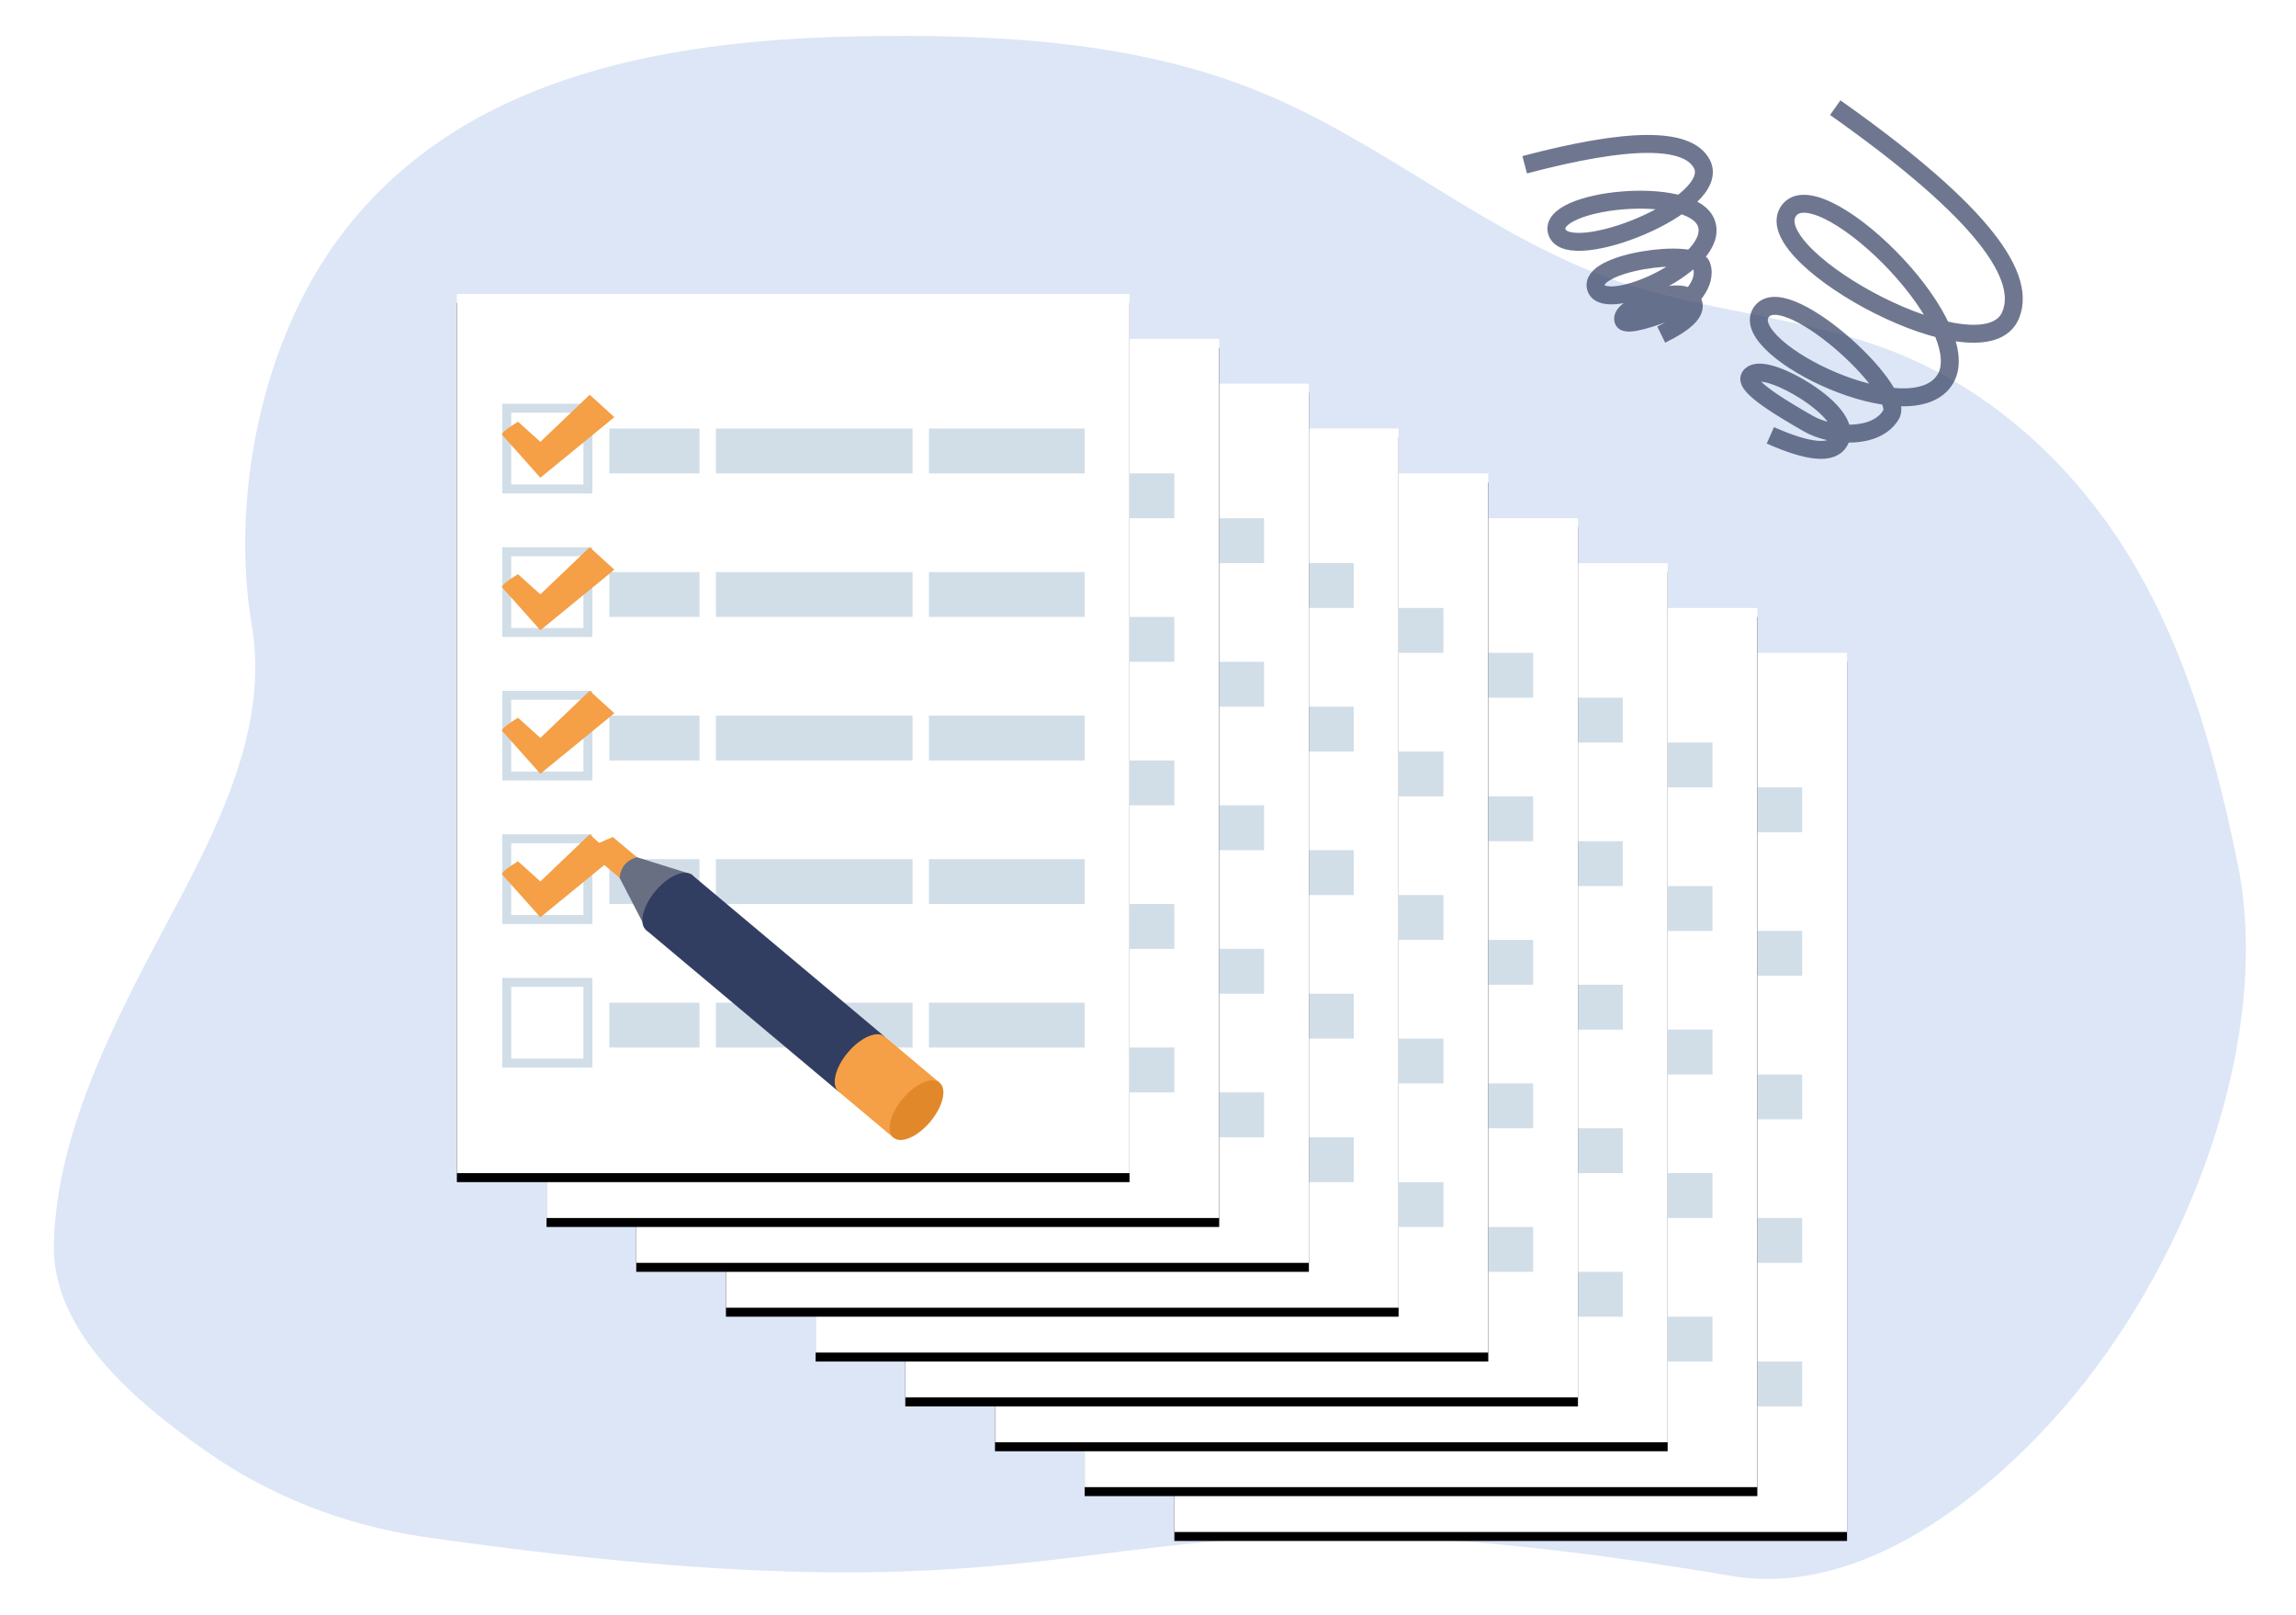 <svg width="256" height="180" viewBox="0 0 256 180" xmlns="http://www.w3.org/2000/svg" xmlns:xlink="http://www.w3.org/1999/xlink">
    <defs>
        <filter x="-14.7%" y="-10.2%" width="129.3%" height="122.4%" filterUnits="objectBoundingBox" id="kydganbzba">
            <feOffset dy="1" in="SourceAlpha" result="shadowOffsetOuter1"/>
            <feGaussianBlur stdDeviation="3.5" in="shadowOffsetOuter1" result="shadowBlurOuter1"/>
            <feColorMatrix values="0 0 0 0 0.196 0 0 0 0 0.243 0 0 0 0 0.38 0 0 0 0.4 0" in="shadowBlurOuter1"/>
        </filter>
        <filter x="-14.7%" y="-10.2%" width="129.3%" height="122.4%" filterUnits="objectBoundingBox" id="97my1en72c">
            <feOffset dy="1" in="SourceAlpha" result="shadowOffsetOuter1"/>
            <feGaussianBlur stdDeviation="3.5" in="shadowOffsetOuter1" result="shadowBlurOuter1"/>
            <feColorMatrix values="0 0 0 0 0.196 0 0 0 0 0.243 0 0 0 0 0.38 0 0 0 0.4 0" in="shadowBlurOuter1"/>
        </filter>
        <filter x="-14.7%" y="-10.2%" width="129.3%" height="122.4%" filterUnits="objectBoundingBox" id="0ynkbxtvve">
            <feOffset dy="1" in="SourceAlpha" result="shadowOffsetOuter1"/>
            <feGaussianBlur stdDeviation="3.5" in="shadowOffsetOuter1" result="shadowBlurOuter1"/>
            <feColorMatrix values="0 0 0 0 0.196 0 0 0 0 0.243 0 0 0 0 0.38 0 0 0 0.4 0" in="shadowBlurOuter1"/>
        </filter>
        <filter x="-14.7%" y="-10.2%" width="129.3%" height="122.4%" filterUnits="objectBoundingBox" id="rbxbqueing">
            <feOffset dy="1" in="SourceAlpha" result="shadowOffsetOuter1"/>
            <feGaussianBlur stdDeviation="3.5" in="shadowOffsetOuter1" result="shadowBlurOuter1"/>
            <feColorMatrix values="0 0 0 0 0.196 0 0 0 0 0.243 0 0 0 0 0.38 0 0 0 0.4 0" in="shadowBlurOuter1"/>
        </filter>
        <filter x="-14.7%" y="-10.2%" width="129.3%" height="122.4%" filterUnits="objectBoundingBox" id="o5e3xyojji">
            <feOffset dy="1" in="SourceAlpha" result="shadowOffsetOuter1"/>
            <feGaussianBlur stdDeviation="3.5" in="shadowOffsetOuter1" result="shadowBlurOuter1"/>
            <feColorMatrix values="0 0 0 0 0.196 0 0 0 0 0.243 0 0 0 0 0.38 0 0 0 0.4 0" in="shadowBlurOuter1"/>
        </filter>
        <filter x="-14.7%" y="-10.2%" width="129.3%" height="122.4%" filterUnits="objectBoundingBox" id="1of4i4of2k">
            <feOffset dy="1" in="SourceAlpha" result="shadowOffsetOuter1"/>
            <feGaussianBlur stdDeviation="3.5" in="shadowOffsetOuter1" result="shadowBlurOuter1"/>
            <feColorMatrix values="0 0 0 0 0.196 0 0 0 0 0.243 0 0 0 0 0.38 0 0 0 0.4 0" in="shadowBlurOuter1"/>
        </filter>
        <filter x="-14.7%" y="-10.2%" width="129.3%" height="122.4%" filterUnits="objectBoundingBox" id="82csh9tqcm">
            <feOffset dy="1" in="SourceAlpha" result="shadowOffsetOuter1"/>
            <feGaussianBlur stdDeviation="3.5" in="shadowOffsetOuter1" result="shadowBlurOuter1"/>
            <feColorMatrix values="0 0 0 0 0.196 0 0 0 0 0.243 0 0 0 0 0.38 0 0 0 0.4 0" in="shadowBlurOuter1"/>
        </filter>
        <filter x="-14.7%" y="-10.2%" width="129.3%" height="122.4%" filterUnits="objectBoundingBox" id="7c2h2pp8so">
            <feOffset dy="1" in="SourceAlpha" result="shadowOffsetOuter1"/>
            <feGaussianBlur stdDeviation="3.5" in="shadowOffsetOuter1" result="shadowBlurOuter1"/>
            <feColorMatrix values="0 0 0 0 0.196 0 0 0 0 0.243 0 0 0 0 0.38 0 0 0 0.4 0" in="shadowBlurOuter1"/>
        </filter>
        <filter x="-14.7%" y="-10.2%" width="129.3%" height="122.4%" filterUnits="objectBoundingBox" id="t5njhgtisq">
            <feOffset dy="1" in="SourceAlpha" result="shadowOffsetOuter1"/>
            <feGaussianBlur stdDeviation="3.5" in="shadowOffsetOuter1" result="shadowBlurOuter1"/>
            <feColorMatrix values="0 0 0 0 0.196 0 0 0 0 0.243 0 0 0 0 0.38 0 0 0 0.4 0" in="shadowBlurOuter1"/>
        </filter>
        <path id="pfrh8fp7jb" d="M0 0h75v98H0z"/>
        <path id="5djw33xl8d" d="M0 0h75v98H0z"/>
        <path id="c2c7rzuvbf" d="M0 0h75v98H0z"/>
        <path id="svytf52ysh" d="M0 0h75v98H0z"/>
        <path id="awy1evunvj" d="M0 0h75v98H0z"/>
        <path id="h31y3aajkl" d="M0 0h75v98H0z"/>
        <path id="evoigaso9n" d="M0 0h75v98H0z"/>
        <path id="3s5h2mh0rp" d="M0 0h75v98H0z"/>
        <path id="9q818sex0r" d="M0 0h75v98H0z"/>
    </defs>
    <g fill="none" fill-rule="evenodd">
        <path d="M0 0h256v180H0z"/>
        <path d="M47.265 171.311c-8.867-1.298-17.214-4.579-24.254-9.532-8.274-5.777-17.282-13.562-17.005-23.224.293-10.24 4.61-20.105 9.285-29.348 6.32-12.45 15.115-25.593 12.786-39.473-2.297-13.663.798-30.49 9.04-42.26C50.147 8.972 72.952 4.466 95.756 4.047c15.066-.274 30.573.506 44.304 6.023 14.432 5.777 25.98 16.45 40.721 21.419 9.773 3.264 20.459 3.9 30.02 7.583 12.037 4.636 21.321 13.821 27.332 24.163 6.01 10.34 9.073 21.823 11.402 33.218 3.811 19.267-5.245 43.33-18.292 59.115-8.698 10.486-23.26 22.633-38.23 20.09-76.213-12.882-61.57 7.713-145.748-4.347z" fill="#3E79D2" fill-rule="nonzero" opacity=".18"/>
        <path d="M197.392 48.527c4.292 1.9 6.854 2.13 7.687.686 1.25-2.165-2.397-4.848-4.562-6.098-2.165-1.25-4.796-2.192-5.421-1.11-.625 1.083 3.921 3.708 6.52 5.208 2.597 1.5 7.62 1.801 9.245-1.013 1.625-2.815-12.18-15.404-14.555-11.29-2.375 4.113 16.994 13.564 20.62 7.286 3.624-6.28-14.593-23.725-17.593-18.53-3 5.197 21.84 18.672 24.849 11.46 2.006-4.807-4.513-12.516-19.557-23.126M185.224 37.3c2.75-1.347 3.939-2.532 3.567-3.554-.558-1.533-3.429-.835-4.962-.277-1.533.558-3.107 1.478-2.828 2.244.279.767 3.498-.405 5.337-1.074 1.84-.67 4.097-3.054 3.371-5.046-.725-1.993-12.807-.373-11.747 2.54 1.06 2.912 13.907-2.806 12.29-7.25-1.619-4.446-17.98-2.657-16.64 1.021 1.339 3.68 18.492-3.085 16.15-7.614-1.562-3.019-8.15-2.994-19.762.076" stroke-opacity=".7" stroke="#323E61" stroke-width="2"/>
        <g transform="translate(130.94 72.767)">
            <use fill="#000" filter="url(#kydganbzba)" xlink:href="#pfrh8fp7jb"/>
            <use fill="#FFF" xlink:href="#pfrh8fp7jb"/>
        </g>
        <path fill="#D1DEE8" d="M147.939 87.767h10.052v5h-10.052z"/>
        <path stroke="#D1DEE8" d="M136.5 85.5h9.052v9H136.5z"/>
        <path fill="#D1DEE8" d="M159.818 87.767h21.931v5h-21.931zM183.577 87.767h17.362v5h-17.362zM147.939 103.767h10.052v5h-10.052z"/>
        <path stroke="#D1DEE8" d="M136.5 101.5h9.052v9H136.5z"/>
        <path fill="#D1DEE8" d="M159.818 103.767h21.931v5h-21.931zM183.577 103.767h17.362v5h-17.362zM147.939 119.767h10.052v5h-10.052z"/>
        <path stroke="#D1DEE8" d="M136.5 117.5h9.052v9H136.5z"/>
        <path fill="#D1DEE8" d="M159.818 119.767h21.931v5h-21.931zM183.577 119.767h17.362v5h-17.362zM147.939 135.767h10.052v5h-10.052z"/>
        <path stroke="#D1DEE8" d="M136.5 133.5h9.052v9H136.5z"/>
        <path fill="#D1DEE8" d="M159.818 135.767h21.931v5h-21.931zM183.577 135.767h17.362v5h-17.362z"/>
        <g>
            <path fill="#D1DEE8" d="M147.939 151.767h10.052v5h-10.052z"/>
            <path stroke="#D1DEE8" d="M136.5 149.5h9.052v9H136.5z"/>
            <path fill="#D1DEE8" d="M159.818 151.767h21.931v5h-21.931zM183.577 151.767h17.362v5h-17.362z"/>
        </g>
        <g>
            <g transform="translate(120.94 67.767)">
                <use fill="#000" filter="url(#97my1en72c)" xlink:href="#5djw33xl8d"/>
                <use fill="#FFF" xlink:href="#5djw33xl8d"/>
            </g>
            <path fill="#D1DEE8" d="M137.939 82.767h10.052v5h-10.052z"/>
            <path stroke="#D1DEE8" d="M126.5 80.5h9.052v9H126.5z"/>
            <path fill="#D1DEE8" d="M149.818 82.767h21.931v5h-21.931zM173.577 82.767h17.362v5h-17.362zM137.939 98.767h10.052v5h-10.052z"/>
            <path stroke="#D1DEE8" d="M126.5 96.5h9.052v9H126.5z"/>
            <path fill="#D1DEE8" d="M149.818 98.767h21.931v5h-21.931zM173.577 98.767h17.362v5h-17.362z"/>
            <g>
                <path fill="#D1DEE8" d="M137.939 114.767h10.052v5h-10.052z"/>
                <path stroke="#D1DEE8" d="M126.5 112.5h9.052v9H126.5z"/>
                <path fill="#D1DEE8" d="M149.818 114.767h21.931v5h-21.931zM173.577 114.767h17.362v5h-17.362z"/>
            </g>
            <g>
                <path fill="#D1DEE8" d="M137.939 130.767h10.052v5h-10.052z"/>
                <path stroke="#D1DEE8" d="M126.5 128.5h9.052v9H126.5z"/>
                <path fill="#D1DEE8" d="M149.818 130.767h21.931v5h-21.931zM173.577 130.767h17.362v5h-17.362z"/>
            </g>
            <g>
                <path fill="#D1DEE8" d="M137.939 146.767h10.052v5h-10.052z"/>
                <path stroke="#D1DEE8" d="M126.5 144.5h9.052v9H126.5z"/>
                <path fill="#D1DEE8" d="M149.818 146.767h21.931v5h-21.931zM173.577 146.767h17.362v5h-17.362z"/>
            </g>
        </g>
        <g>
            <g transform="translate(110.94 62.767)">
                <use fill="#000" filter="url(#0ynkbxtvve)" xlink:href="#c2c7rzuvbf"/>
                <use fill="#FFF" xlink:href="#c2c7rzuvbf"/>
            </g>
            <path fill="#D1DEE8" d="M127.939 77.767h10.052v5h-10.052z"/>
            <path stroke="#D1DEE8" d="M116.5 75.5h9.052v9H116.5z"/>
            <path fill="#D1DEE8" d="M139.818 77.767h21.931v5h-21.931zM163.577 77.767h17.362v5h-17.362zM127.939 93.767h10.052v5h-10.052z"/>
            <path stroke="#D1DEE8" d="M116.5 91.5h9.052v9H116.5z"/>
            <path fill="#D1DEE8" d="M139.818 93.767h21.931v5h-21.931zM163.577 93.767h17.362v5h-17.362z"/>
            <g>
                <path fill="#D1DEE8" d="M127.939 109.767h10.052v5h-10.052z"/>
                <path stroke="#D1DEE8" d="M116.5 107.5h9.052v9H116.5z"/>
                <path fill="#D1DEE8" d="M139.818 109.767h21.931v5h-21.931zM163.577 109.767h17.362v5h-17.362z"/>
            </g>
            <g>
                <path fill="#D1DEE8" d="M127.939 125.767h10.052v5h-10.052z"/>
                <path stroke="#D1DEE8" d="M116.5 123.5h9.052v9H116.5z"/>
                <path fill="#D1DEE8" d="M139.818 125.767h21.931v5h-21.931zM163.577 125.767h17.362v5h-17.362z"/>
            </g>
            <g>
                <path fill="#D1DEE8" d="M127.939 141.767h10.052v5h-10.052z"/>
                <path stroke="#D1DEE8" d="M116.5 139.5h9.052v9H116.5z"/>
                <path fill="#D1DEE8" d="M139.818 141.767h21.931v5h-21.931zM163.577 141.767h17.362v5h-17.362z"/>
            </g>
        </g>
        <g>
            <g transform="translate(100.94 57.767)">
                <use fill="#000" filter="url(#rbxbqueing)" xlink:href="#svytf52ysh"/>
                <use fill="#FFF" xlink:href="#svytf52ysh"/>
            </g>
            <path fill="#D1DEE8" d="M117.939 72.767h10.052v5h-10.052z"/>
            <path stroke="#D1DEE8" d="M106.5 70.5h9.052v9H106.5z"/>
            <path fill="#D1DEE8" d="M129.818 72.767h21.931v5h-21.931zM153.577 72.767h17.362v5h-17.362zM117.939 88.767h10.052v5h-10.052z"/>
            <path stroke="#D1DEE8" d="M106.5 86.5h9.052v9H106.5z"/>
            <path fill="#D1DEE8" d="M129.818 88.767h21.931v5h-21.931zM153.577 88.767h17.362v5h-17.362z"/>
            <g>
                <path fill="#D1DEE8" d="M117.939 104.767h10.052v5h-10.052z"/>
                <path stroke="#D1DEE8" d="M106.5 102.5h9.052v9H106.5z"/>
                <path fill="#D1DEE8" d="M129.818 104.767h21.931v5h-21.931zM153.577 104.767h17.362v5h-17.362z"/>
            </g>
            <g>
                <path fill="#D1DEE8" d="M117.939 120.767h10.052v5h-10.052z"/>
                <path stroke="#D1DEE8" d="M106.5 118.5h9.052v9H106.5z"/>
                <path fill="#D1DEE8" d="M129.818 120.767h21.931v5h-21.931zM153.577 120.767h17.362v5h-17.362z"/>
            </g>
            <g>
                <path fill="#D1DEE8" d="M117.939 136.767h10.052v5h-10.052z"/>
                <path stroke="#D1DEE8" d="M106.5 134.5h9.052v9H106.5z"/>
                <path fill="#D1DEE8" d="M129.818 136.767h21.931v5h-21.931zM153.577 136.767h17.362v5h-17.362z"/>
            </g>
        </g>
        <g>
            <g transform="translate(90.94 52.767)">
                <use fill="#000" filter="url(#o5e3xyojji)" xlink:href="#awy1evunvj"/>
                <use fill="#FFF" xlink:href="#awy1evunvj"/>
            </g>
            <path fill="#D1DEE8" d="M107.939 67.767h10.052v5h-10.052z"/>
            <path stroke="#D1DEE8" d="M96.5 65.5h9.052v9H96.5z"/>
            <path fill="#D1DEE8" d="M119.818 67.767h21.931v5h-21.931zM143.577 67.767h17.362v5h-17.362zM107.939 83.767h10.052v5h-10.052z"/>
            <path stroke="#D1DEE8" d="M96.5 81.5h9.052v9H96.5z"/>
            <path fill="#D1DEE8" d="M119.818 83.767h21.931v5h-21.931zM143.577 83.767h17.362v5h-17.362z"/>
            <g>
                <path fill="#D1DEE8" d="M107.939 99.767h10.052v5h-10.052z"/>
                <path stroke="#D1DEE8" d="M96.5 97.5h9.052v9H96.5z"/>
                <path fill="#D1DEE8" d="M119.818 99.767h21.931v5h-21.931zM143.577 99.767h17.362v5h-17.362z"/>
            </g>
            <g>
                <path fill="#D1DEE8" d="M107.939 115.767h10.052v5h-10.052z"/>
                <path stroke="#D1DEE8" d="M96.5 113.5h9.052v9H96.5z"/>
                <path fill="#D1DEE8" d="M119.818 115.767h21.931v5h-21.931zM143.577 115.767h17.362v5h-17.362z"/>
            </g>
            <g>
                <path fill="#D1DEE8" d="M107.939 131.767h10.052v5h-10.052z"/>
                <path stroke="#D1DEE8" d="M96.5 129.5h9.052v9H96.5z"/>
                <path fill="#D1DEE8" d="M119.818 131.767h21.931v5h-21.931zM143.577 131.767h17.362v5h-17.362z"/>
            </g>
        </g>
        <g>
            <g transform="translate(80.94 47.767)">
                <use fill="#000" filter="url(#1of4i4of2k)" xlink:href="#h31y3aajkl"/>
                <use fill="#FFF" xlink:href="#h31y3aajkl"/>
            </g>
            <path fill="#D1DEE8" d="M97.939 62.767h10.052v5H97.939z"/>
            <path stroke="#D1DEE8" d="M86.5 60.5h9.052v9H86.5z"/>
            <path fill="#D1DEE8" d="M109.818 62.767h21.931v5h-21.931zM133.577 62.767h17.362v5h-17.362zM97.939 78.767h10.052v5H97.939z"/>
            <path stroke="#D1DEE8" d="M86.5 76.5h9.052v9H86.5z"/>
            <path fill="#D1DEE8" d="M109.818 78.767h21.931v5h-21.931zM133.577 78.767h17.362v5h-17.362z"/>
            <g>
                <path fill="#D1DEE8" d="M97.939 94.767h10.052v5H97.939z"/>
                <path stroke="#D1DEE8" d="M86.5 92.5h9.052v9H86.5z"/>
                <path fill="#D1DEE8" d="M109.818 94.767h21.931v5h-21.931zM133.577 94.767h17.362v5h-17.362z"/>
            </g>
            <g>
                <path fill="#D1DEE8" d="M97.939 110.767h10.052v5H97.939z"/>
                <path stroke="#D1DEE8" d="M86.5 108.5h9.052v9H86.5z"/>
                <path fill="#D1DEE8" d="M109.818 110.767h21.931v5h-21.931zM133.577 110.767h17.362v5h-17.362z"/>
            </g>
            <g>
                <path fill="#D1DEE8" d="M97.939 126.767h10.052v5H97.939z"/>
                <path stroke="#D1DEE8" d="M86.5 124.5h9.052v9H86.5z"/>
                <path fill="#D1DEE8" d="M109.818 126.767h21.931v5h-21.931zM133.577 126.767h17.362v5h-17.362z"/>
            </g>
        </g>
        <g>
            <g transform="translate(70.94 42.767)">
                <use fill="#000" filter="url(#82csh9tqcm)" xlink:href="#evoigaso9n"/>
                <use fill="#FFF" xlink:href="#evoigaso9n"/>
            </g>
            <path fill="#D1DEE8" d="M87.939 57.767h10.052v5H87.939z"/>
            <path stroke="#D1DEE8" d="M76.5 55.5h9.052v9H76.5z"/>
            <path fill="#D1DEE8" d="M99.818 57.767h21.931v5H99.818zM123.577 57.767h17.362v5h-17.362zM87.939 73.767h10.052v5H87.939z"/>
            <path stroke="#D1DEE8" d="M76.5 71.5h9.052v9H76.5z"/>
            <path fill="#D1DEE8" d="M99.818 73.767h21.931v5H99.818zM123.577 73.767h17.362v5h-17.362z"/>
            <g>
                <path fill="#D1DEE8" d="M87.939 89.767h10.052v5H87.939z"/>
                <path stroke="#D1DEE8" d="M76.5 87.5h9.052v9H76.5z"/>
                <path fill="#D1DEE8" d="M99.818 89.767h21.931v5H99.818zM123.577 89.767h17.362v5h-17.362z"/>
            </g>
            <g>
                <path fill="#D1DEE8" d="M87.939 105.767h10.052v5H87.939z"/>
                <path stroke="#D1DEE8" d="M76.5 103.5h9.052v9H76.5z"/>
                <path fill="#D1DEE8" d="M99.818 105.767h21.931v5H99.818zM123.577 105.767h17.362v5h-17.362z"/>
            </g>
            <g>
                <path fill="#D1DEE8" d="M87.939 121.767h10.052v5H87.939z"/>
                <path stroke="#D1DEE8" d="M76.5 119.5h9.052v9H76.5z"/>
                <path fill="#D1DEE8" d="M99.818 121.767h21.931v5H99.818zM123.577 121.767h17.362v5h-17.362z"/>
            </g>
        </g>
        <g>
            <g transform="translate(60.94 37.767)">
                <use fill="#000" filter="url(#7c2h2pp8so)" xlink:href="#3s5h2mh0rp"/>
                <use fill="#FFF" xlink:href="#3s5h2mh0rp"/>
            </g>
            <path fill="#D1DEE8" d="M77.939 52.767h10.052v5H77.939z"/>
            <path stroke="#D1DEE8" d="M66.5 50.5h9.052v9H66.5z"/>
            <path fill="#D1DEE8" d="M89.818 52.767h21.931v5H89.818zM113.577 52.767h17.362v5h-17.362zM77.939 68.767h10.052v5H77.939z"/>
            <path stroke="#D1DEE8" d="M66.5 66.5h9.052v9H66.5z"/>
            <path fill="#D1DEE8" d="M89.818 68.767h21.931v5H89.818zM113.577 68.767h17.362v5h-17.362z"/>
            <g>
                <path fill="#D1DEE8" d="M77.939 84.767h10.052v5H77.939z"/>
                <path stroke="#D1DEE8" d="M66.5 82.5h9.052v9H66.5z"/>
                <path fill="#D1DEE8" d="M89.818 84.767h21.931v5H89.818zM113.577 84.767h17.362v5h-17.362z"/>
            </g>
            <g>
                <path fill="#D1DEE8" d="M77.939 100.767h10.052v5H77.939z"/>
                <path stroke="#D1DEE8" d="M66.5 98.5h9.052v9H66.5z"/>
                <path fill="#D1DEE8" d="M89.818 100.767h21.931v5H89.818zM113.577 100.767h17.362v5h-17.362z"/>
            </g>
            <g>
                <path fill="#D1DEE8" d="M77.939 116.767h10.052v5H77.939z"/>
                <path stroke="#D1DEE8" d="M66.5 114.5h9.052v9H66.5z"/>
                <path fill="#D1DEE8" d="M89.818 116.767h21.931v5H89.818zM113.577 116.767h17.362v5h-17.362z"/>
            </g>
        </g>
        <g>
            <g transform="translate(50.94 32.767)">
                <use fill="#000" filter="url(#t5njhgtisq)" xlink:href="#9q818sex0r"/>
                <use fill="#FFF" xlink:href="#9q818sex0r"/>
            </g>
            <path fill="#D1DEE8" d="M67.939 47.767h10.052v5H67.939z"/>
            <path stroke="#D1DEE8" d="M56.5 45.5h9.052v9H56.5z"/>
            <path fill="#D1DEE8" d="M79.818 47.767h21.931v5H79.818zM103.577 47.767h17.362v5h-17.362zM67.939 63.767h10.052v5H67.939z"/>
            <path stroke="#D1DEE8" d="M56.5 61.5h9.052v9H56.5z"/>
            <path fill="#D1DEE8" d="M79.818 63.767h21.931v5H79.818zM103.577 63.767h17.362v5h-17.362z"/>
            <g>
                <path fill="#D1DEE8" d="M67.939 79.767h10.052v5H67.939z"/>
                <path stroke="#D1DEE8" d="M56.5 77.5h9.052v9H56.5z"/>
                <path fill="#D1DEE8" d="M79.818 79.767h21.931v5H79.818zM103.577 79.767h17.362v5h-17.362z"/>
            </g>
            <g>
                <path fill="#D1DEE8" d="M67.939 95.767h10.052v5H67.939z"/>
                <path stroke="#D1DEE8" d="M56.5 93.5h9.052v9H56.5z"/>
                <path fill="#D1DEE8" d="M79.818 95.767h21.931v5H79.818zM103.577 95.767h17.362v5h-17.362z"/>
            </g>
            <g>
                <path fill="#D1DEE8" d="M67.939 111.767h10.052v5H67.939z"/>
                <path stroke="#D1DEE8" d="M56.5 109.5h9.052v9H56.5z"/>
                <path fill="#D1DEE8" d="M79.818 111.767h21.931v5H79.818zM103.577 111.767h17.362v5h-17.362z"/>
            </g>
        </g>
        <path d="M56 48.5c.167.167 1.583 1.75 4.25 4.75l8.25-6.75-2.75-2.5-5.5 5.25-2.5-2.25c-1.333.833-1.917 1.333-1.75 1.5zM56 65.5c.167.167 1.583 1.75 4.25 4.75l8.25-6.75-2.75-2.5-5.5 5.25-2.5-2.25c-1.333.833-1.917 1.333-1.75 1.5zM56 81.5c.167.167 1.583 1.75 4.25 4.75l8.25-6.75-2.75-2.5-5.5 5.25-2.5-2.25c-1.333.833-1.917 1.333-1.75 1.5zM56 97.5c.167.167 1.583 1.75 4.25 4.75l8.25-6.75-2.75-2.5-5.5 5.25-2.5-2.25c-1.333.833-1.917 1.333-1.75 1.5z" fill="#F59F46"/>
        <g transform="rotate(-50 135.373 -19.903)">
            <path stroke="#F59F46" fill="#F59F46" d="M.5 39.517h7v7h-7z"/>
            <path fill="#323E61" d="M0 11.017h8v28H0z"/>
            <ellipse fill="#E1882B" cx="4" cy="47.017" rx="4" ry="2"/>
            <ellipse fill="#F59F46" cx="4" cy="39.017" rx="4" ry="2"/>
            <path fill="#F59F46" d="M2.56 5V0l3 1.5V5z"/>
            <path d="m.06 11 2.5-6c.5-.333 1-.5 1.5-.5s1 .167 1.5.5l2.5 6h-8z" fill="#686F83"/>
            <ellipse fill="#323E61" cx="4" cy="11.017" rx="4" ry="2"/>
        </g>
    </g>
</svg>
